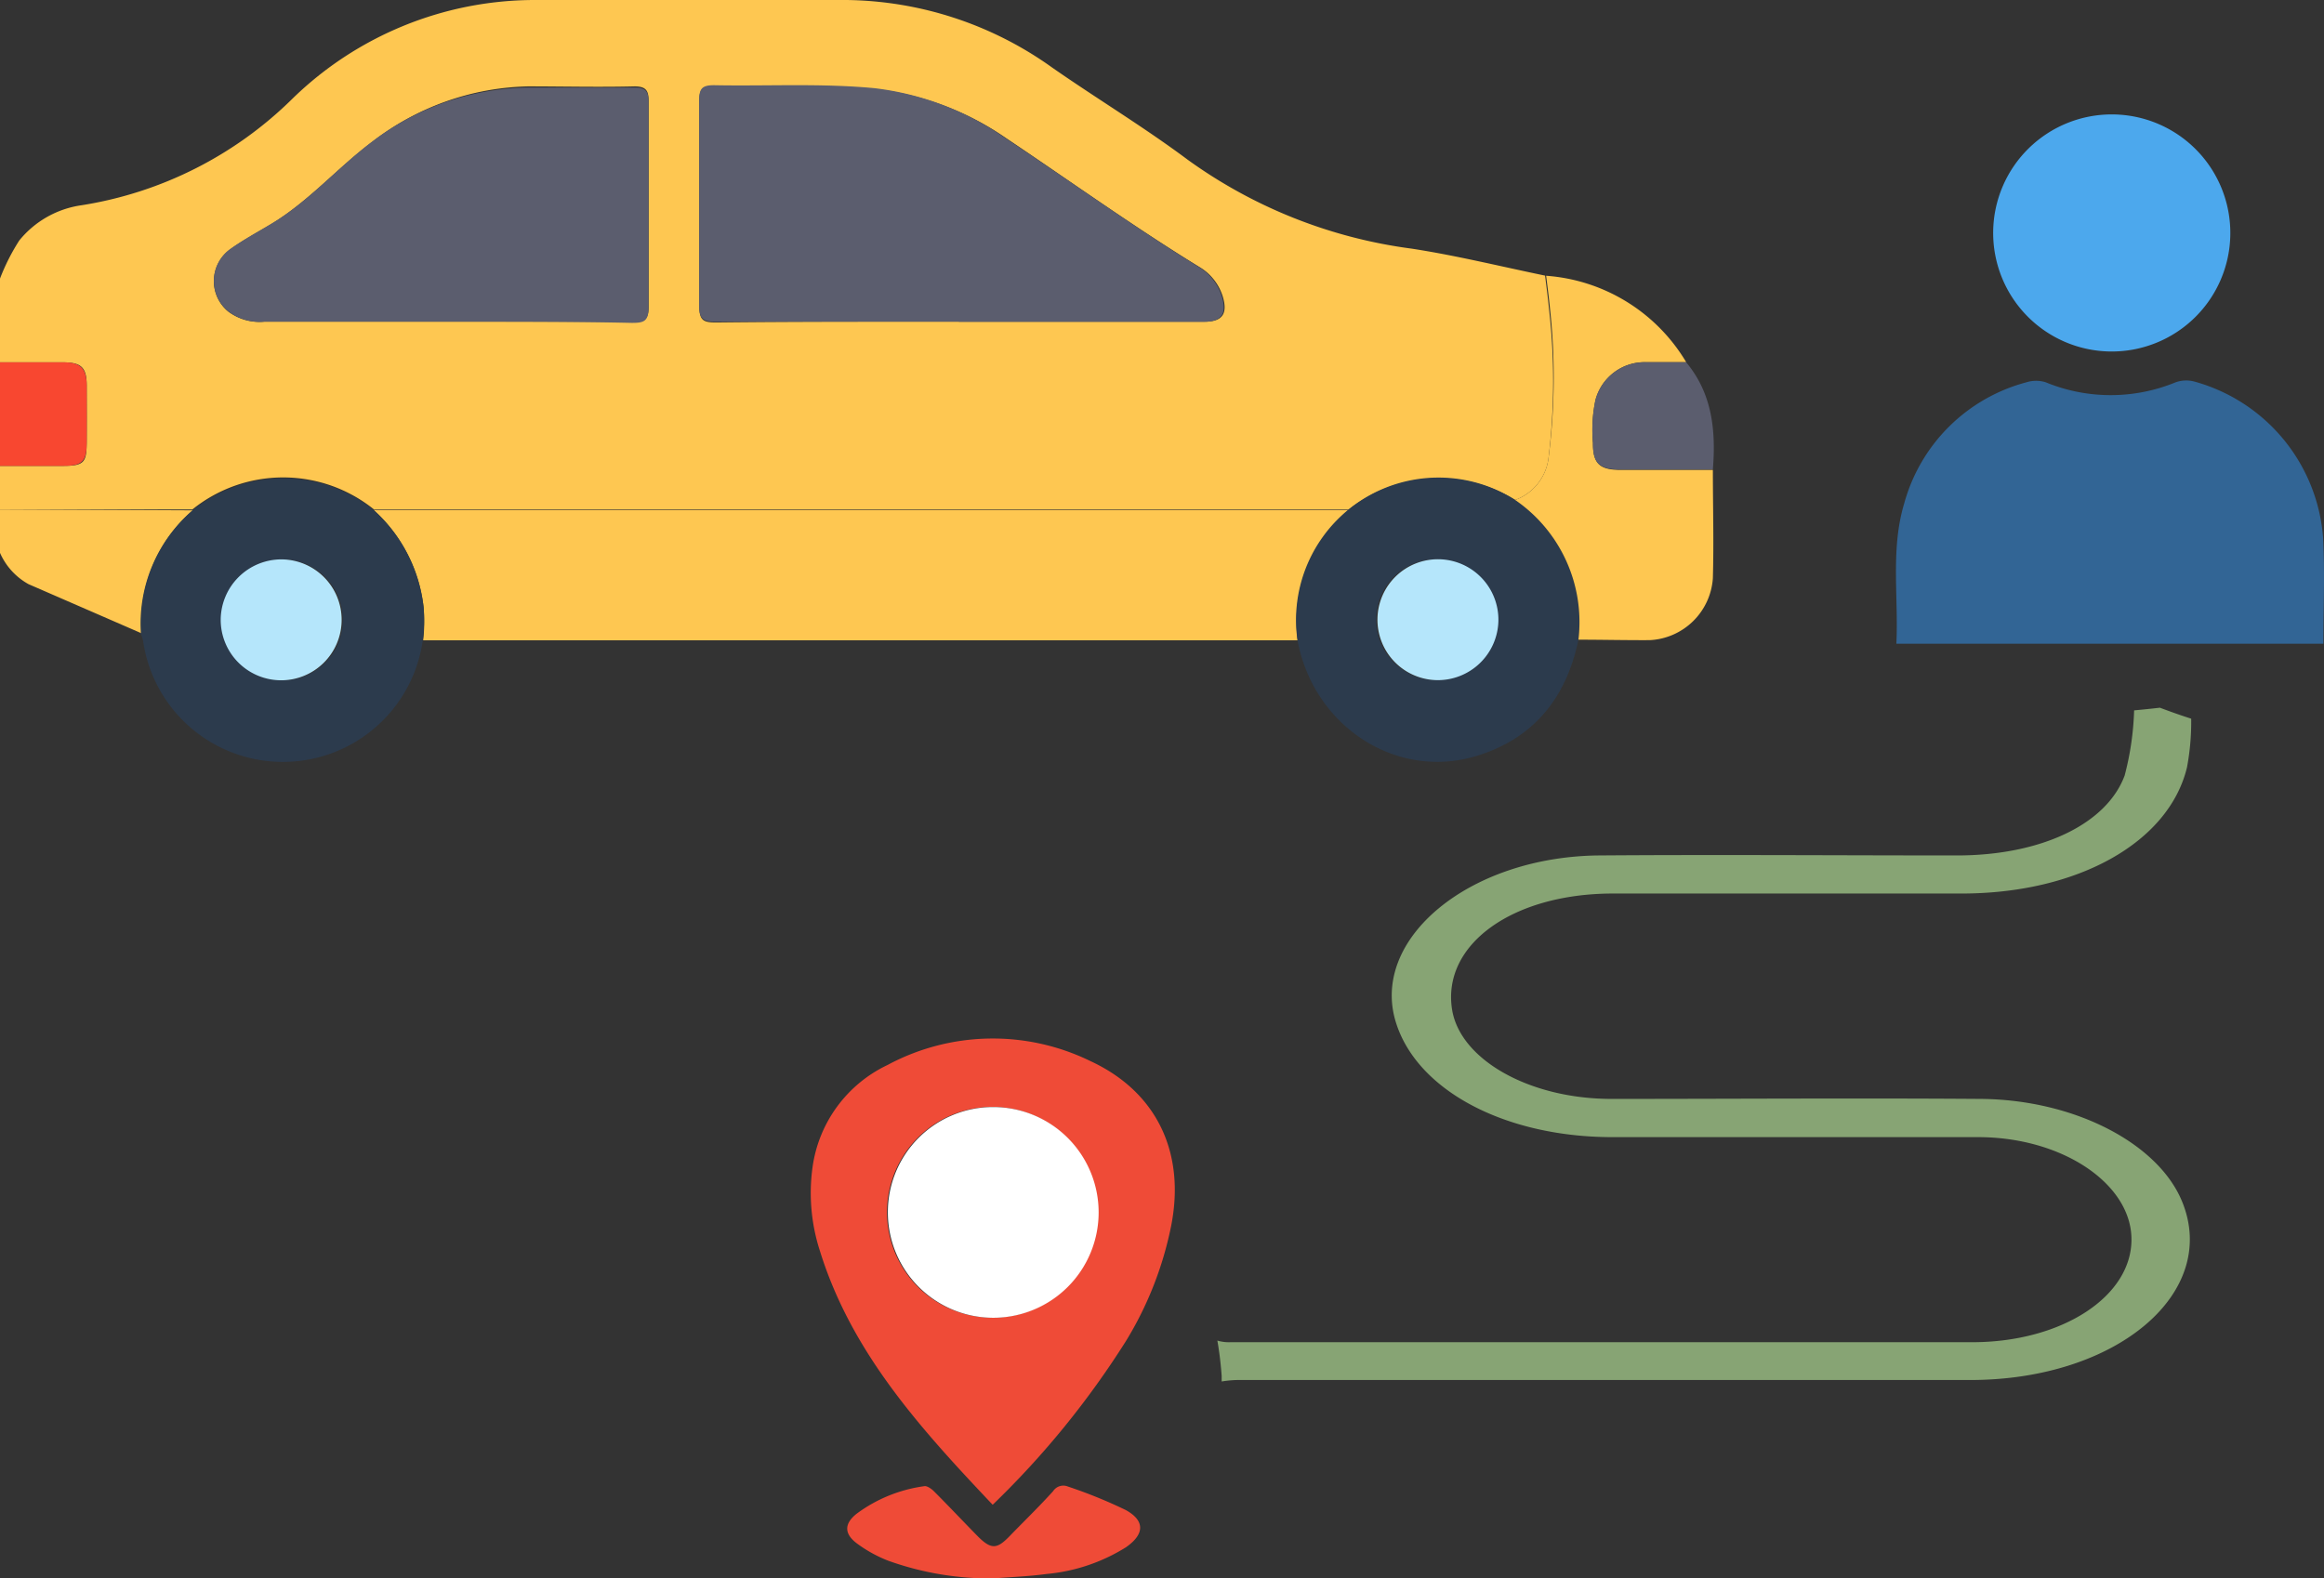 <svg xmlns="http://www.w3.org/2000/svg" viewBox="0 0 156.79 106.52"><rect x="0" y="0" width="156.79" height="106.52" fill="#333333" stroke="none"/><defs><style>.cls-1{fill:#fec751;}.cls-2{fill:#f84730;}.cls-3{fill:#2c3b4d;}.cls-4{fill:#5b5d6e;}.cls-5{fill:#b5e6fb;}.cls-6{fill:#87a474;}.cls-7{fill:#326595;}.cls-8{fill:#4ca8ed;}.cls-9{fill:#ef4b37;}.cls-10{fill:#fff;}</style></defs><g id="Layer_2" data-name="Layer 2"><g id="Layer_1-2" data-name="Layer 1"><path class="cls-1" d="M0,18.8a14.09,14.09,0,0,1,1.3-2.57,6.59,6.59,0,0,1,4.21-2.38A26,26,0,0,0,19.73,6.66,23.43,23.43,0,0,1,36.1,0h21A24.29,24.29,0,0,1,71,4.57c3,2.09,6.17,4,9.13,6.21a33.17,33.17,0,0,0,15.11,6c3,.46,6,1.2,9,1.82.09.73.19,1.47.26,2.21A42.8,42.8,0,0,1,104.46,31a3.46,3.46,0,0,1-2.24,2.74A9.79,9.79,0,0,0,91,34.38H26.23c-.34,0-.68,0-1,0a9.76,9.76,0,0,0-12.25,0L0,34.38V31.44c1.43,0,2.86,0,4.28,0s1.56-.26,1.57-1.6,0-2.56,0-3.83-.41-1.54-1.57-1.56H0Zm64.69,2.91v0H81.28c1.18,0,1.55-.53,1.23-1.65A3.54,3.54,0,0,0,80.89,18c-4.45-2.73-8.69-5.78-13-8.67A19.39,19.39,0,0,0,59,6c-3.6-.34-7.22-.13-10.82-.2-.79,0-1,.21-1,1,0,4.62,0,9.25,0,13.88,0,1,.33,1.08,1.16,1.08C53.78,21.7,59.24,21.71,64.69,21.71Zm-34.57,0c4.17,0,8.35,0,12.52,0,.77,0,1.13-.1,1.12-1,0-4.62,0-9.25,0-13.88,0-.71-.17-1-.94-1-2.41.06-4.82,0-7.22,0A17.74,17.74,0,0,0,25.13,9.56c-2.35,1.76-4.27,4-6.81,5.55-.93.56-1.9,1.08-2.78,1.71a2.65,2.65,0,0,0-.15,4.2,3.51,3.51,0,0,0,2.43.69Z"/><path class="cls-1" d="M0,34.38l13,.06a10.06,10.06,0,0,0-3.45,8.3L1.92,39.42A4.47,4.47,0,0,1,0,37.31Z"/><path class="cls-2" d="M0,24.45H4.28c1.16,0,1.56.41,1.57,1.56s0,2.55,0,3.83-.27,1.6-1.57,1.6-2.85,0-4.28,0Z"/><path class="cls-1" d="M25.21,34.42c.34,0,.68,0,1,0H91a9.75,9.75,0,0,0-3.45,8.79h-59A11.07,11.07,0,0,0,28.58,41,10.37,10.37,0,0,0,25.21,34.42Z"/><path class="cls-3" d="M25.21,34.42A10.37,10.37,0,0,1,28.58,41a11.07,11.07,0,0,1-.06,2.23,9.53,9.53,0,0,1-18.87,0,3.09,3.09,0,0,0-.14-.43A10.06,10.06,0,0,1,13,34.44,9.76,9.76,0,0,1,25.21,34.42ZM19,37.75a4.08,4.08,0,1,0,4.13,4A4.08,4.08,0,0,0,19,37.75Z"/><path class="cls-3" d="M87.53,43.17a9.61,9.61,0,0,1,14.69-9.43,10,10,0,0,1,4.27,9.43c-.81,3.9-3,6.66-6.86,7.84C94.2,52.68,88.59,49,87.53,43.17Zm9.4,2.73a4.08,4.08,0,1,0-4.09-4.08A4.09,4.09,0,0,0,96.93,45.9Z"/><path class="cls-1" d="M106.49,43.17a10,10,0,0,0-4.27-9.43A3.46,3.46,0,0,0,104.46,31a42.8,42.8,0,0,0,.11-10.18c-.07-.74-.17-1.48-.26-2.21a12,12,0,0,1,9.45,5.83c-.9,0-1.8,0-2.7,0A3.43,3.43,0,0,0,107.64,27a9.75,9.75,0,0,0-.17,2.9c0,1.36.42,1.8,1.8,1.81h6.29c0,2.43.07,4.88,0,7.31a4.49,4.49,0,0,1-4.25,4.18C109.72,43.21,108.1,43.17,106.49,43.17Z"/><path class="cls-4" d="M115.56,31.68h-6.29c-1.38,0-1.83-.45-1.8-1.81a9.75,9.75,0,0,1,.17-2.9,3.43,3.43,0,0,1,3.42-2.52c.9,0,1.8,0,2.7,0C115.52,26.56,115.77,29.06,115.56,31.68Z"/><path class="cls-4" d="M64.69,21.71c-5.45,0-10.91,0-16.36,0-.83,0-1.17-.13-1.16-1.08,0-4.63,0-9.26,0-13.88,0-.8.23-1,1-1,3.6.07,7.22-.14,10.82.2a19.39,19.39,0,0,1,8.84,3.37c4.35,2.89,8.59,5.94,13,8.67a3.54,3.54,0,0,1,1.62,2.08c.32,1.12-.05,1.64-1.23,1.65H64.69Z"/><path class="cls-4" d="M30.12,21.71H17.82A3.51,3.51,0,0,1,15.39,21a2.65,2.65,0,0,1,.15-4.2c.88-.63,1.85-1.15,2.78-1.71,2.54-1.52,4.46-3.79,6.81-5.55A17.74,17.74,0,0,1,35.59,5.91c2.4,0,4.81,0,7.22,0,.77,0,.95.26.94,1,0,4.63,0,9.26,0,13.88,0,.92-.35,1-1.12,1C38.47,21.7,34.29,21.71,30.12,21.71Z"/><path class="cls-5" d="M19,37.75a4.08,4.08,0,1,1-4.11,4.06A4.1,4.1,0,0,1,19,37.75Z"/><path class="cls-5" d="M96.93,45.9a4.08,4.08,0,1,1,4.16-4A4.09,4.09,0,0,1,96.93,45.9Z"/><path class="cls-6" d="M133.6,74.16c-8.29-.06-16.59,0-24.88,0-5.55,0-10.19-2.65-10.75-6-.72-4.37,4-7.84,10.8-7.86,7.85,0,15.71,0,23.57,0s14-3.46,15.21-8.53a16.72,16.72,0,0,0,.28-3.27c-.72-.23-1.42-.48-2.11-.74q-.87.1-1.74.18a19.54,19.54,0,0,1-.64,4.4c-1.24,3.32-5.69,5.38-11.27,5.39-8.08,0-16.16-.06-24.23,0-8.76.1-15.4,5.65-13.67,11.25,1.41,4.57,7.28,7.73,14.52,7.76,8.25,0,16.5,0,24.76,0,5.69,0,10.3,3.14,10.35,6.84.06,3.89-4.67,7-10.75,7-10.58,0-21.16,0-31.74,0H83a2.79,2.79,0,0,1-.87-.11c.14.79.23,1.58.29,2.37,0,.13,0,.26,0,.39a7.38,7.38,0,0,1,1.39-.1q24.57,0,49.12,0c9.9,0,16.82-5.9,14.28-12.06C145.59,77.15,139.94,74.2,133.6,74.16Z"/><path class="cls-7" d="M156.75,43.44H127.94c.15-3.2-.4-6.38.53-9.47a11.64,11.64,0,0,1,8.24-8.17,2.17,2.17,0,0,1,1.31,0,11.51,11.51,0,0,0,8.76,0,2.14,2.14,0,0,1,1.23-.06,11.87,11.87,0,0,1,8.72,10.56C156.85,38.66,156.75,41,156.75,43.44Z"/><path class="cls-8" d="M142.34,23.72a8,8,0,1,1,8.13-7.92A8,8,0,0,1,142.34,23.72Z"/><path class="cls-9" d="M67,106.52a20.32,20.32,0,0,1-7.09-1.2,9.08,9.08,0,0,1-2.11-1.17c-.86-.65-.85-1.33,0-2a9.89,9.89,0,0,1,4.6-1.86c.17,0,.44.18.6.34,1,1,1.94,2,2.92,3s1.36.9,2.23,0,2-2,2.9-3a.82.82,0,0,1,1-.31,32.64,32.64,0,0,1,3.91,1.59c1.31.73,1.25,1.64,0,2.51a12.16,12.16,0,0,1-5.35,1.8C69.35,106.39,68.16,106.43,67,106.52Z"/><path class="cls-9" d="M73.57,71.61a15,15,0,0,0-13.69.26,9,9,0,0,0-5.06,6.89,12.69,12.69,0,0,0,.49,5.64c2.13,6.88,6.79,12,11.66,17.15a59.19,59.19,0,0,0,9-11.06A23.83,23.83,0,0,0,79,82.79C80,77.84,78.08,73.7,73.57,71.61ZM67,88.92a7.11,7.11,0,1,1,7.06-7.14A7.1,7.1,0,0,1,67,88.92Z"/><path class="cls-10" d="M67,74.71a7.11,7.11,0,1,1-7.1,7.1A7.09,7.09,0,0,1,67,74.71Z"/></g></g></svg>